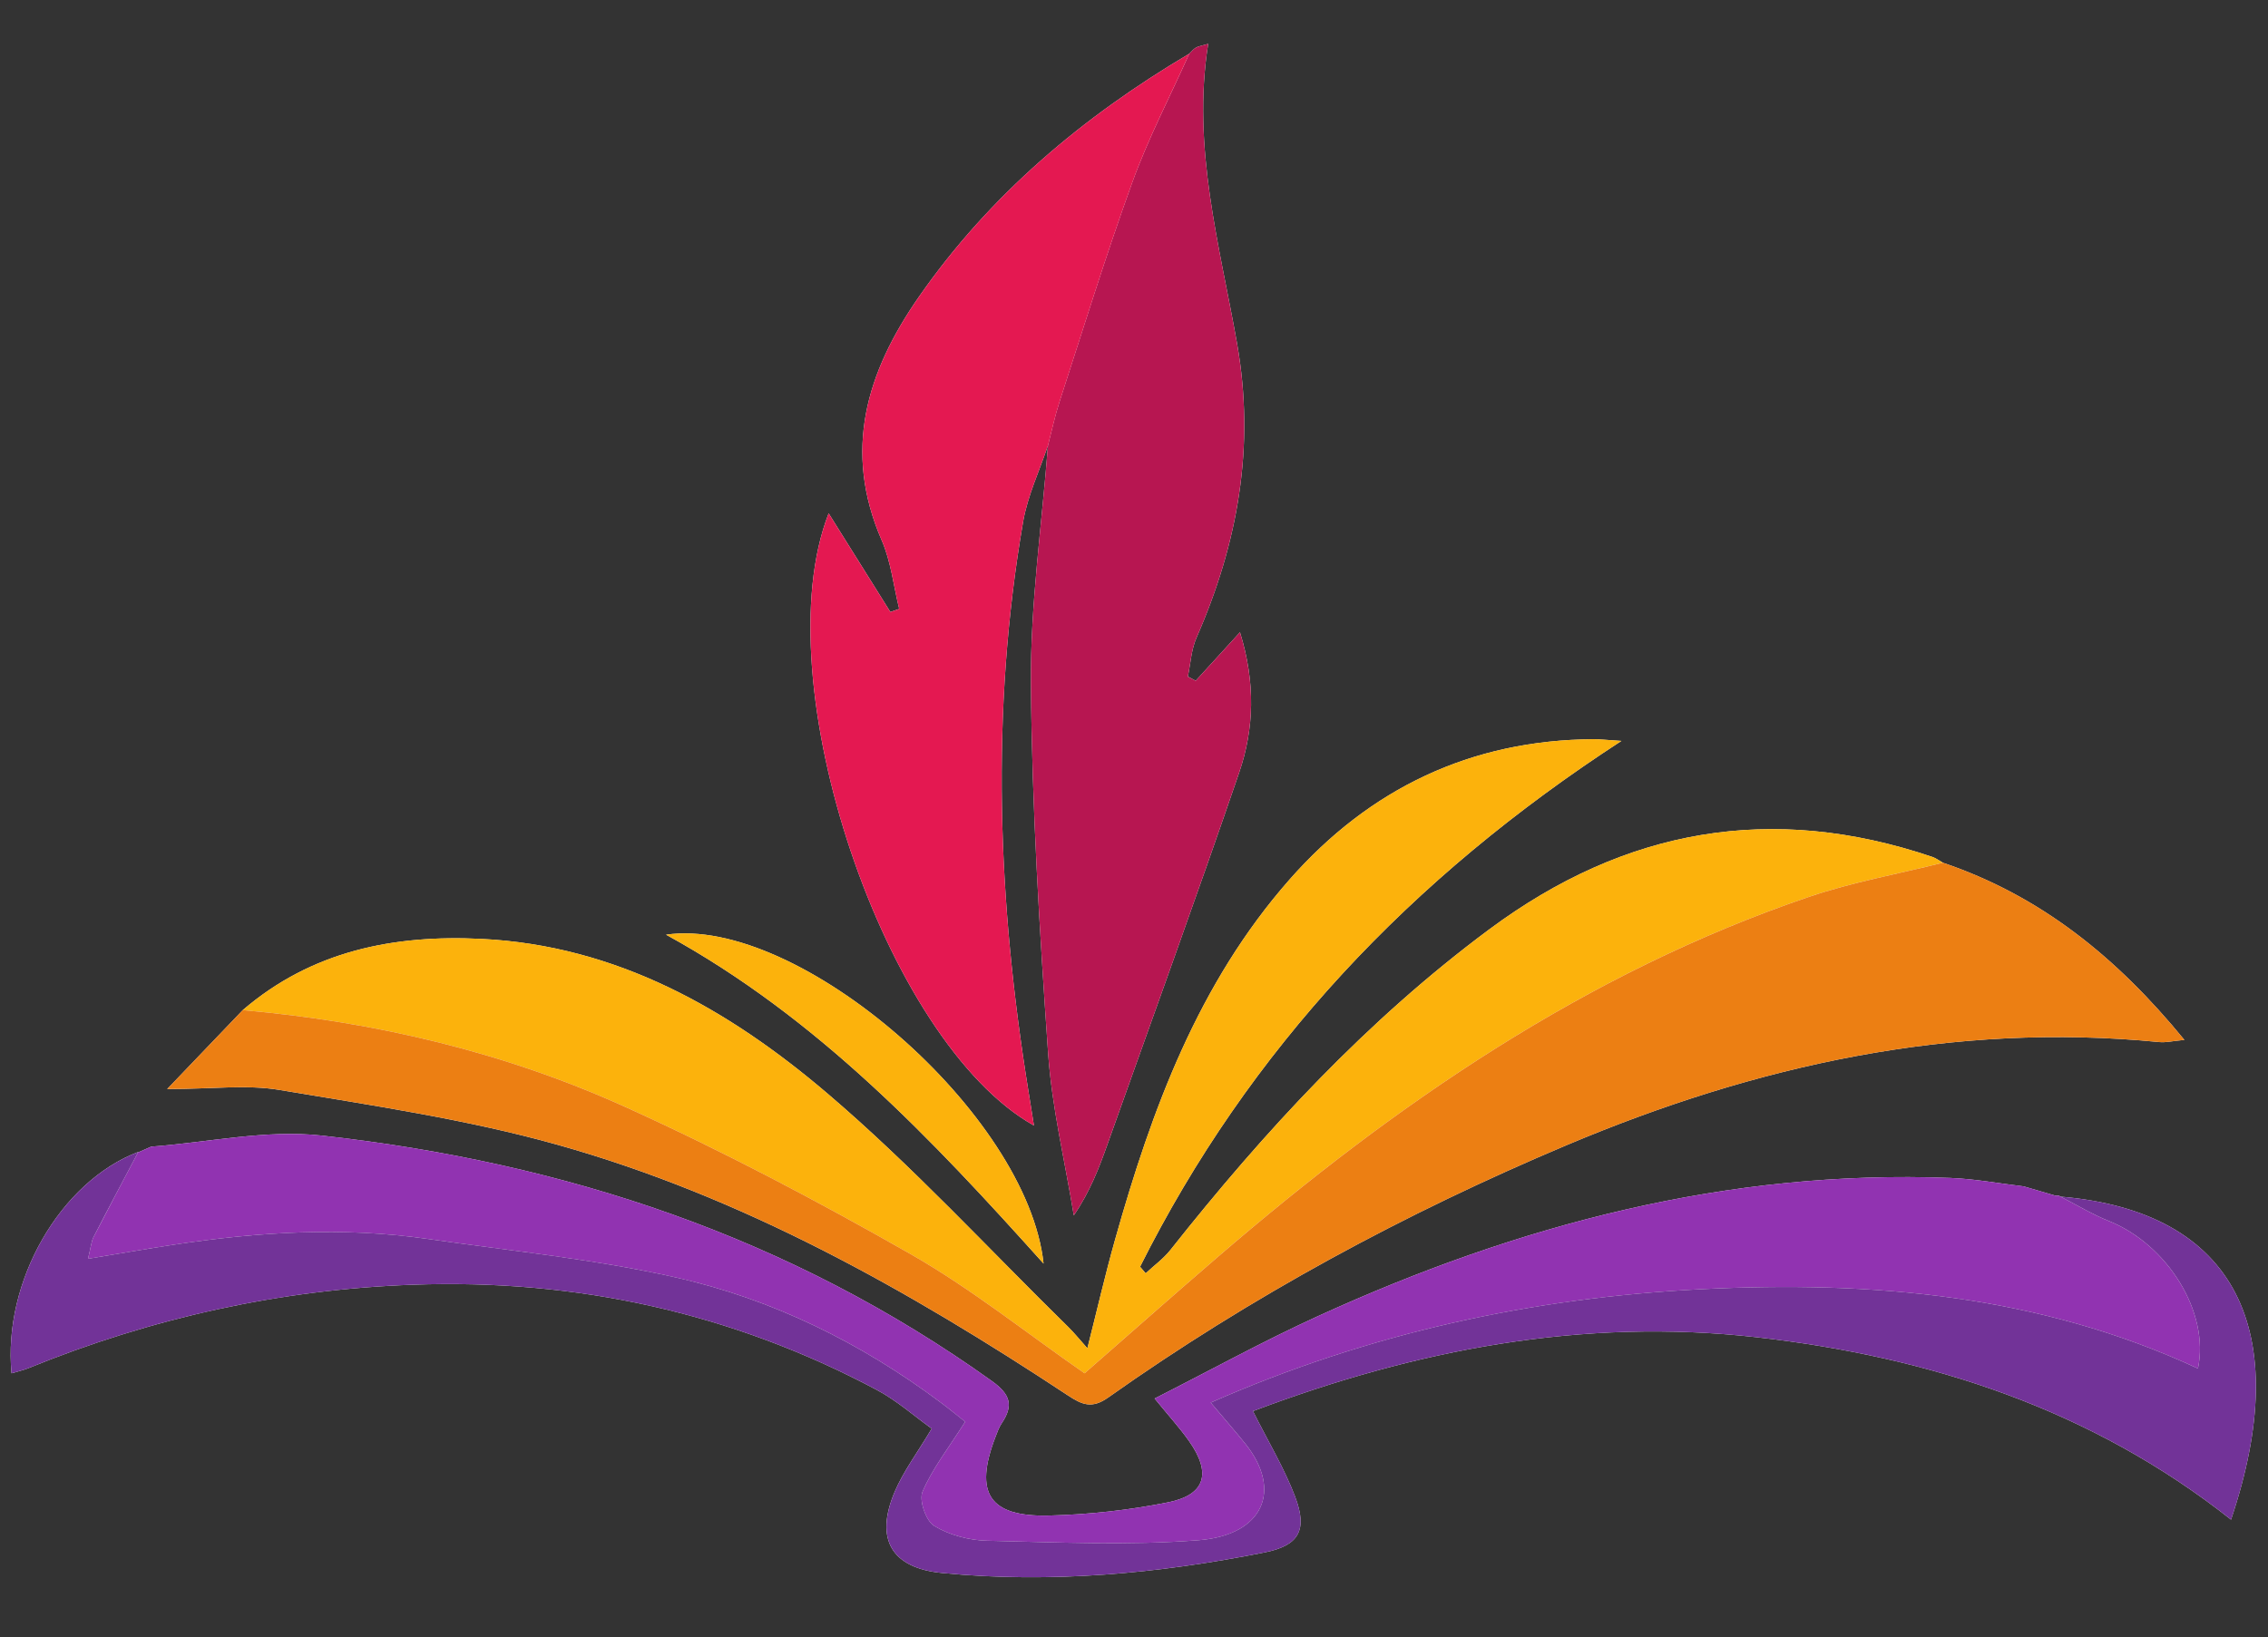 <?xml version="1.0" encoding="utf-8"?>
<!-- Generator: Adobe Illustrator 24.3.0, SVG Export Plug-In . SVG Version: 6.00 Build 0)  -->
<svg version="1.0" id="Layer_1" xmlns="http://www.w3.org/2000/svg" xmlns:xlink="http://www.w3.org/1999/xlink" x="0px" y="0px"
	 viewBox="0 0 1379.61 996.35" style="enable-background:new 0 0 1379.61 996.35;" xml:space="preserve">
<rect x="0" y="0" width="1379.61" height="996.35" fill="#333333" stroke="none"/>
<style type="text/css">
	.st0{fill:#FEFDFE;}
	.st1{fill:#FCB20C;}
	.st2{fill:#EC7F13;}
	.st3{fill:#9133B1;}
	.st4{fill:#B71651;}
	.st5{fill:#E41851;}
	.st6{fill:#723398;}
</style>
<g>
	<path class="st0" d="M83.94,701.25l0.16-0.32c-47.4,18-82.42,78.69-77.09,134.69c3.61-1.09,7.15-1.85,10.45-3.2
		c74.94-30.5,152.92-47.8,233.69-50.7c99.54-3.58,194.06,17.05,282.22,64.02c12.21,6.5,22.82,15.99,33.38,23.53
		c-8.9,14.97-17.34,26.14-22.6,38.65c-12.09,28.74-1.84,46.21,28.96,49.21c65.96,6.42,131.31,0.4,196.06-12.5
		c20.96-4.17,26.38-13.52,18.62-33.97c-6.57-17.32-16.32-33.44-25.63-52.02c98.88-37.38,200.53-56.97,306.69-44.93
		c105.35,11.96,203.5,43.93,288.27,110.96c38.51-114.19,3.27-187.6-103.71-196.54c-0.84-0.67-1.77-0.85-2.8-0.52
		c-6.54-1.91-13.07-3.82-19.61-5.73c-14.87-1.76-29.69-4.55-44.6-5.12c-135.57-5.24-262.79,28.41-384.93,84.19
		c-33.33,15.22-65.5,32.97-99.12,50.01c8.55,10.51,15.32,17.9,21.03,26.03c13.62,19.36,9.93,32.56-12.78,37.13
		c-23.74,4.78-48.2,7.46-72.42,8.06c-36.56,0.91-45.77-13.68-32.69-47.72c1.12-2.91,2.17-5.96,3.89-8.52
		c7.35-10.93,5.09-17.65-6.15-25.69c-122.14-87.39-259.85-133-407.6-149.29c-33.89-3.74-69.08,4.19-103.67,6.75
		C89.3,698.89,86.62,700.07,83.94,701.25z M723.4,32.7c-64.72,38.35-121.18,85.72-164.48,147.97
		c-31.93,45.9-46.26,93.65-22.59,148.09c5.65,13,7.21,27.78,10.65,41.74c-1.79,0.63-3.58,1.25-5.38,1.88
		c-12.3-19.66-24.59-39.31-37.54-60.02c-39.93,102.26,34.06,321.6,124.88,372.49c-1.17-7.33-2.24-14.07-3.33-20.8
		c-18.74-115.35-23.22-230.9-3.27-346.54c2.74-15.9,9.98-31.03,15.14-46.52c-3.72,48.45-10.79,96.93-10.38,145.35
		c0.63,74.92,5.25,149.89,10.47,224.67c2.31,33.04,10.24,65.69,15.62,98.52c9.92-14.53,15.38-28.92,20.54-43.41
		c26.81-75.26,54.12-150.34,80.01-225.91c9.16-26.73,10.11-54.64,0.53-85.5c-10.3,11.29-18.62,20.4-26.94,29.51
		c-1.59-0.84-3.18-1.68-4.77-2.53c1.68-7.92,2.07-16.41,5.26-23.67c25.19-57.37,35.74-116.31,24.7-178.9
		C741.94,149.2,724.9,89.82,734.93,26.69c-4.18,1.24-6.03,1.45-7.48,2.31C725.91,29.91,724.73,31.44,723.4,32.7z M1181.85,524.95
		c-2.13-1.19-4.13-2.76-6.4-3.53c-97.66-33.07-186.96-17.27-269.52,44.07c-74.53,55.38-136.68,122.68-193.93,195.04
		c-4.25,5.37-10.03,9.53-15.09,14.26c-1.14-1.33-2.28-2.66-3.42-4C759.85,638.5,857.79,534.39,986.3,450.84
		c-9.98-0.63-13.48-1.06-16.97-1.04c-74.62,0.46-136.26,30.07-184.96,85.44c-55.47,63.06-83.79,139.85-106.12,219.2
		c-5.96,21.17-10.89,42.63-16.8,65.94c-4.98-5.56-8.06-9.41-11.56-12.85c-48.6-47.66-94.86-98.08-146.54-142.14
		c-60.12-51.26-128.1-90.03-210.41-94.09c-53.51-2.64-103.32,7.3-145.29,43.35c-14.29,14.93-28.58,29.86-45.95,48.01
		c27.42,0,48.4-2.81,68.35,0.54c56.65,9.51,113.91,17.88,169.05,33.35c112.52,31.56,213.48,88.42,310.43,152.47
		c8.73,5.77,14.71,8.32,24.59,1.32c87.17-61.67,180.64-112.12,278.98-153.6c115.29-48.63,234.53-75.01,360.5-62.66
		c3.79,0.37,7.72-0.63,15.15-1.32C1287.44,582.26,1241.07,544.98,1181.85,524.95z M634.79,768.85
		c-9.77-91.15-148.83-211.87-229.63-200.11C497.18,619.14,566.74,693.02,634.79,768.85z"/>
	<path class="st1" d="M147.65,614.64c41.97-36.05,91.78-45.99,145.29-43.35c82.32,4.06,150.29,42.84,210.41,94.09
		c51.68,44.06,97.94,94.48,146.54,142.14c3.5,3.43,6.58,7.29,11.56,12.85c5.91-23.31,10.84-44.77,16.8-65.94
		c22.33-79.34,50.66-156.14,106.12-219.2c48.7-55.36,110.34-84.97,184.96-85.44c3.5-0.02,6.99,0.41,16.97,1.04
		C857.79,534.39,759.85,638.5,693.48,770.78c1.14,1.33,2.28,2.66,3.42,4c5.07-4.72,10.85-8.89,15.09-14.26
		c57.25-72.36,119.4-139.65,193.93-195.04c82.55-61.34,171.86-77.14,269.52-44.07c2.27,0.77,4.28,2.34,6.41,3.53
		c-27.19,6.82-55.01,11.78-81.46,20.78C964.5,591.94,848.88,671.8,741.2,764.44c-27.34,23.52-54.32,47.44-81.47,71.18
		c-35.33-24.49-69.07-51.58-106.19-72.74c-56.36-32.12-113.98-62.52-173.06-89.27C306.79,640.24,228.46,621.72,147.65,614.64z"/>
	<path class="st2" d="M147.65,614.64c80.81,7.07,159.14,25.6,232.84,58.97c59.07,26.75,116.7,57.15,173.06,89.27
		c37.12,21.16,70.85,48.25,106.19,72.74c27.14-23.73,54.13-47.66,81.47-71.18c107.68-92.64,223.3-172.5,359.2-218.72
		c26.45-8.99,54.27-13.95,81.46-20.78c59.22,20.03,105.59,57.32,146.89,107.82c-7.42,0.69-11.35,1.69-15.15,1.32
		c-125.97-12.35-245.21,14.03-360.5,62.66c-98.34,41.47-191.81,91.92-278.98,153.6c-9.88,6.99-15.86,4.45-24.59-1.32
		C552.57,784.96,451.62,728.1,339.1,696.54c-55.15-15.47-112.4-23.84-169.05-33.35c-19.94-3.35-40.93-0.54-68.35-0.54
		C119.06,644.51,133.36,629.58,147.65,614.64z"/>
	<path class="st3" d="M91.97,697.71c34.59-2.56,69.77-10.49,103.67-6.75c147.75,16.3,285.46,61.9,407.6,149.29
		c11.24,8.04,13.5,14.76,6.15,25.69c-1.72,2.56-2.77,5.6-3.89,8.52c-13.08,34.04-3.87,48.63,32.69,47.72
		c24.22-0.6,48.68-3.28,72.42-8.06c22.7-4.57,26.4-17.77,12.78-37.13c-5.72-8.13-12.48-15.52-21.03-26.03
		c33.61-17.05,65.79-34.79,99.12-50.01c122.14-55.78,249.37-89.43,384.93-84.19c14.91,0.58,29.74,3.36,44.6,5.12
		c6.54,1.91,13.07,3.82,19.61,5.74c1.03-0.33,1.96-0.15,2.8,0.52c9.78,4.99,19.25,10.77,29.4,14.83
		c35.49,14.18,61.45,55.47,54.17,89.74c-96.15-44.66-198.21-53.49-301.87-48.27c-102.82,5.18-202.19,26.64-298.64,69.02
		c8.92,10.59,15.06,17.6,20.9,24.85c23,28.54,11.02,55.83-28.31,58.88c-42.66,3.32-85.8,1.28-128.7,0.3
		c-10.9-0.25-22.85-3.42-32.06-8.98c-5.07-3.06-9.41-15.59-7.14-20.88c6.01-14.06,15.8-26.51,25.94-42.52
		c-4-3.16-9.29-7.52-14.77-11.63c-48.49-36.3-102.25-62.87-160.98-76.13c-49.55-11.2-100.54-16.17-150.95-23.46
		c-51.69-7.47-103.24-4.33-154.63,3.48c-16.59,2.52-33.12,5.43-52.25,8.58c1.83-7.41,2.02-10.6,3.36-13.2
		c8.94-17.34,18.12-34.56,27.22-51.81c0,0-0.16,0.32-0.16,0.32C86.62,700.07,89.3,698.89,91.97,697.71z"/>
	<path class="st4" d="M723.4,32.7c1.33-1.26,2.51-2.79,4.05-3.7c1.45-0.86,3.29-1.07,7.48-2.31
		c-10.03,63.13,7.02,122.51,17.58,182.45c11.03,62.59,0.49,121.54-24.7,178.9c-3.19,7.26-3.57,15.75-5.26,23.67
		c1.59,0.84,3.18,1.68,4.77,2.53c8.32-9.11,16.64-18.23,26.94-29.51c9.58,30.86,8.63,58.77-0.53,85.5
		c-25.89,75.57-53.19,150.66-80.01,225.91c-5.16,14.49-10.62,28.88-20.54,43.41c-5.38-32.83-13.31-65.48-15.62-98.52
		c-5.22-74.79-9.83-149.75-10.47-224.67c-0.41-48.42,6.66-96.9,10.37-145.34c2.31-8.83,4.19-17.83,7.01-26.51
		c14.53-44.66,28.33-89.59,44.34-133.72C698.51,84.09,711.76,58.69,723.4,32.7z"/>
	<path class="st5" d="M723.4,32.7c-11.64,25.98-24.89,51.39-34.57,78.09c-16.01,44.13-29.81,89.06-44.34,133.72
		c-2.82,8.68-4.7,17.68-7.01,26.51c-5.16,15.47-12.39,30.6-15.14,46.5c-19.95,115.64-15.47,231.19,3.27,346.54
		c1.09,6.73,2.16,13.47,3.33,20.8c-90.82-50.9-164.81-270.24-124.88-372.49c12.95,20.71,25.25,40.36,37.54,60.02
		c1.79-0.63,3.58-1.25,5.38-1.88c-3.44-13.96-5-28.74-10.65-41.74c-23.66-54.44-9.33-102.19,22.59-148.09
		C602.22,118.42,658.68,71.06,723.4,32.7z"/>
	<path class="st6" d="M84.11,700.93c-9.1,17.26-18.29,34.47-27.22,51.81c-1.34,2.6-1.53,5.79-3.36,13.2
		c19.13-3.15,35.66-6.06,52.25-8.58c51.38-7.81,102.93-10.95,154.63-3.48c50.42,7.28,101.4,12.26,150.95,23.46
		c58.73,13.27,112.5,39.84,160.98,76.13c5.48,4.1,10.76,8.47,14.77,11.63c-10.14,16.02-19.92,28.47-25.94,42.52
		c-2.27,5.3,2.08,17.83,7.14,20.88c9.21,5.56,21.16,8.73,32.06,8.98c42.9,0.98,86.04,3.01,128.7-0.3
		c39.33-3.06,51.3-30.34,28.31-58.88c-5.84-7.25-11.98-14.26-20.9-24.85c96.45-42.38,195.82-63.84,298.64-69.02
		c103.66-5.22,205.72,3.61,301.87,48.27c7.28-34.26-18.67-75.55-54.17-89.74c-10.15-4.06-19.62-9.84-29.4-14.83
		c106.97,8.94,142.22,82.35,103.71,196.54c-84.77-67.03-182.91-99.01-288.27-110.96c-106.16-12.05-207.81,7.54-306.69,44.93
		c9.31,18.57,19.06,34.69,25.63,52.02c7.76,20.45,2.34,29.8-18.62,33.97c-64.75,12.89-130.1,18.92-196.06,12.5
		c-30.8-3-41.04-20.46-28.96-49.21c5.26-12.51,13.71-23.68,22.6-38.65c-10.55-7.54-21.17-17.02-33.38-23.53
		c-88.16-46.97-182.68-67.6-282.22-64.02c-80.77,2.91-158.74,20.2-233.69,50.7c-3.3,1.34-6.84,2.11-10.45,3.2
		C1.68,779.61,36.71,718.93,84.11,700.93z"/>
	<path class="st1" d="M634.79,768.85c-68.05-75.82-137.61-149.71-229.63-200.11C485.96,556.98,625.02,677.69,634.79,768.85z"/>
	<path class="st6" d="M1250.61,727.61c-6.54-1.91-13.07-3.82-19.61-5.74C1237.54,723.78,1244.07,725.7,1250.61,727.61z"/>
	<path class="st6" d="M91.97,697.71c-2.68,1.18-5.35,2.36-8.03,3.54C86.62,700.07,89.3,698.89,91.97,697.71z"/>
</g>
</svg>
